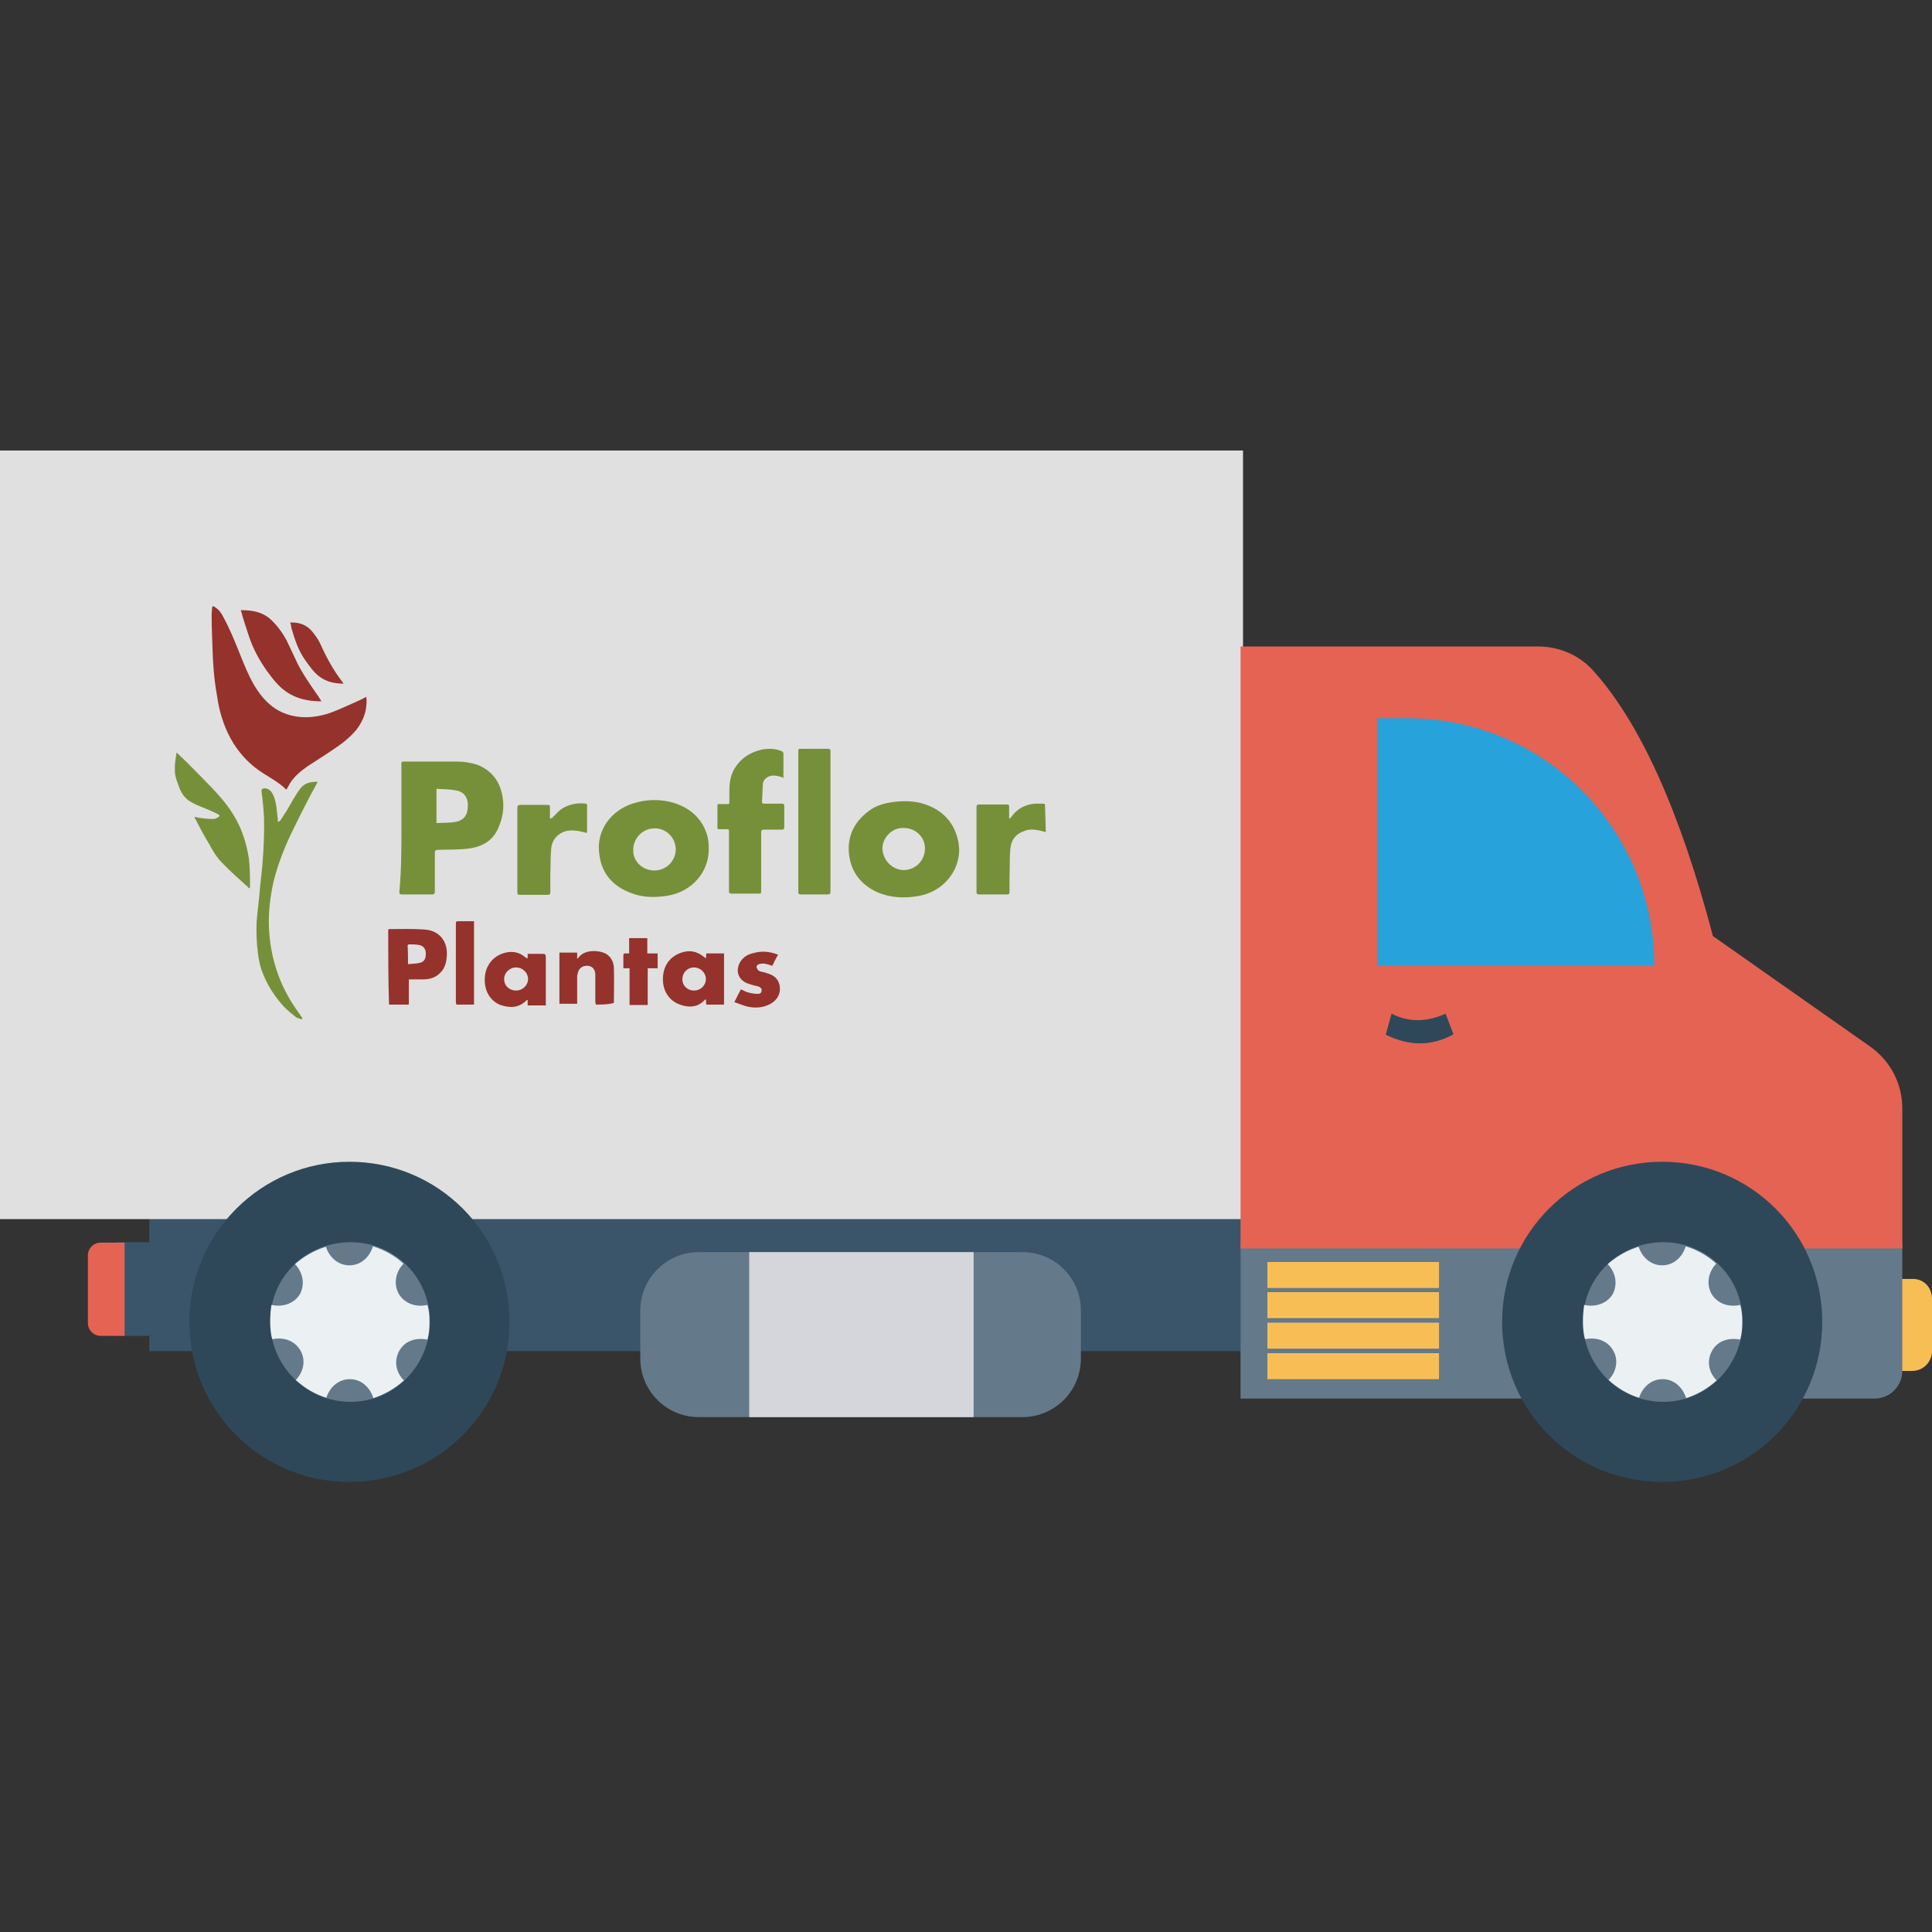 <?xml version="1.0" encoding="UTF-8"?> <!-- Generator: Adobe Illustrator 23.0.1, SVG Export Plug-In . SVG Version: 6.00 Build 0) --> <svg xmlns="http://www.w3.org/2000/svg" xmlns:xlink="http://www.w3.org/1999/xlink" version="1.1" id="Capa_1" x="0px" y="0px" viewBox="0 0 468.3 468.3" style="enable-background:new 0 0 468.3 468.3;" xml:space="preserve"><rect x="0" y="0" width="468.3" height="468.3" fill="#333333" stroke="none"/> <style type="text/css"> .st0{fill:#F7BE56;} .st1{fill:#3A556A;} .st2{fill:#64798A;} .st3{fill:#E56353;} .st4{fill:#E0E0E0;} .st5{fill:#27A2DB;} .st6{fill:#2F4859;} .st7{fill:#EBF0F3;} .st8{fill:#D5D6DB;} .st9{fill:#769039;} .st10{fill:#95322C;} #rueda-iquierda { -webkit-animation: rotating 1s linear infinite; -moz-animation: rotating 1s linear infinite; -ms-animation: rotating 1s linear infinite; -o-animation: rotating 1s linear infinite; animation: rotating 1s linear infinite; transform-origin: 85px 320px; display: inline-block; } #rueda-derecha { -webkit-animation: rotating 1s linear infinite; -moz-animation: rotating 1s linear infinite; -ms-animation: rotating 1s linear infinite; -o-animation: rotating 1s linear infinite; animation: rotating 1s linear infinite; transform-origin: 403px 320px; display: inline-block; } @-webkit-keyframes rotating /* Safari and Chrome */ { from { -webkit-transform: rotate(0deg); -o-transform: rotate(0deg); transform: rotate(0deg); } to { -webkit-transform: rotate(360deg); -o-transform: rotate(360deg); transform: rotate(360deg); } } @keyframes rotating { from { -ms-transform: rotate(0deg); -moz-transform: rotate(0deg); -webkit-transform: rotate(0deg); -o-transform: rotate(0deg); transform: rotate(0deg); } to { -ms-transform: rotate(360deg); -moz-transform: rotate(360deg); -webkit-transform: rotate(360deg); -o-transform: rotate(360deg); transform: rotate(360deg); } } .rotating { } </style> <path class="st0" d="M468.3,314.8v12.7c0,2.6-2.1,4.8-4.8,4.8h-7.1V310h7.1C466.2,309.9,468.3,312,468.3,314.8z"></path> <polygon class="st1" points="312,281.6 312,327.5 36.2,327.5 36.2,323.8 28.3,323.8 28.3,301.1 36.2,301.1 36.2,281.6 "></polygon> <path class="st2" d="M461.1,301.1v31.2c0,3.7-3,6.7-6.7,6.7H300.7v-37.8H461.1L461.1,301.1z"></path> <path class="st3" d="M30.2,301.1v22.7h-5.8c-1.7,0-3.1-1.4-3.1-3.1v-16.4c0-1.7,1.4-3.1,3.1-3.1H30.2z"></path> <rect y="109.2" class="st4" width="301.3" height="186.3"></rect> <path class="st3" d="M461.1,268.7v33.9H300.7V156.7h72.1c5.1,0,10.1,2.1,13.5,6c11.2,12.5,20.9,33.8,28.9,64.2l38,26.7 C458.2,257.1,461.1,262.6,461.1,268.7z"></path> <path class="st5" d="M401,234.1h-67.2v-60h7.2C374.2,174,401,200.9,401,234.1z"></path> <g> <path class="st6" d="M352.3,250.7c-2.5,1.4-5.2,2.2-8.1,2.2c-2.7,0-5.5-0.7-8.3-2.1l1.4-5.1c4.2,2.2,8.7,2,13.1,0L352.3,250.7z"></path> <path class="st6" d="M364.1,320.4c0,21.5,17.3,38.8,38.8,38.8s38.8-17.3,38.8-38.8s-17.3-38.8-38.8-38.8S364.1,299,364.1,320.4z"></path> </g> <path class="st2" d="M383.7,320.3c0,10.7,8.7,19.5,19.5,19.5c10.5,0,19.2-8.7,19.2-19.5c0-10.8-8.7-19.2-19.2-19.2 C392.4,301.1,383.7,309.6,383.7,320.3z"></path> <path id="rueda-derecha" class="st7" d="M383.7,320.3c0,1.5,0.1,3,0.5,4.3c2.6-0.5,5.3,0.2,6.8,2.7c1.4,2.4,0.8,5.2-1.1,7.2c2.1,1.9,4.5,3.4,7.4,4.3 c0.8-2.5,2.9-4.5,5.7-4.5c2.8,0,4.9,2,5.7,4.6c2.7-0.9,5.2-2.3,7.4-4.3c-1.9-1.9-2.5-4.7-1.1-7.2c1.4-2.5,4.1-3.2,6.8-2.7 c0.4-1.4,0.5-2.8,0.5-4.3c0-1.4-0.1-2.8-0.5-4.1c-2.6,0.6-5.4-0.2-6.9-2.6c-1.4-2.5-0.8-5.4,1.1-7.4c-2.1-1.9-4.5-3.3-7.4-4.2 c-0.8,2.6-2.9,4.6-5.7,4.6s-4.9-2-5.7-4.5c-2.8,0.9-5.3,2.3-7.5,4.2c1.9,2,2.5,4.8,1.2,7.3c-1.4,2.3-4.2,3.2-6.9,2.6 C383.8,317.5,383.7,318.9,383.7,320.3z"></path> <path class="st6" d="M45.9,320.4c0,21.5,17.3,38.8,38.8,38.8s38.8-17.3,38.8-38.8s-17.3-38.8-38.8-38.8 C63.3,281.6,45.9,299,45.9,320.4z"></path> <path class="st2" d="M65.5,320.3c0,10.7,8.7,19.5,19.5,19.5c10.5,0,19.2-8.7,19.2-19.5c0-10.8-8.7-19.2-19.2-19.2 C74.1,301.1,65.5,309.6,65.5,320.3z"></path> <path id="rueda-iquierda" class="st7" d="M65.5,320.3c0,1.5,0.1,3,0.5,4.3c2.6-0.5,5.3,0.2,6.8,2.7c1.4,2.4,0.8,5.2-1.1,7.2c2.1,1.9,4.5,3.4,7.4,4.3 c0.8-2.5,2.9-4.5,5.7-4.5c2.8,0,4.9,2,5.7,4.6c2.7-0.9,5.2-2.3,7.4-4.3c-1.9-1.9-2.5-4.7-1.1-7.2c1.4-2.5,4.1-3.2,6.8-2.7 c0.4-1.4,0.5-2.8,0.5-4.3c0-1.4-0.1-2.8-0.5-4.1c-2.6,0.6-5.4-0.2-6.9-2.6c-1.4-2.5-0.8-5.4,1.1-7.4c-2.1-1.9-4.5-3.3-7.4-4.2 c-0.8,2.6-2.9,4.6-5.7,4.6c-2.8,0-4.9-2-5.7-4.5c-2.8,0.9-5.3,2.3-7.5,4.2c1.9,2,2.5,4.8,1.2,7.3c-1.4,2.3-4.2,3.2-6.9,2.6 C65.6,317.5,65.5,318.9,65.5,320.3z"></path> <path class="st2" d="M262,317.7v11.6c0,7.9-6.4,14.2-14.2,14.2h-78.4c-7.9,0-14.2-6.4-14.2-14.2v-11.6c0-7.9,6.4-14.2,14.2-14.2 h78.4C255.7,303.5,262,309.8,262,317.7z"></path> <rect x="181.6" y="303.5" class="st8" width="54.4" height="40"></rect> <g> <rect x="307.2" y="305.9" class="st0" width="41.6" height="6.3"></rect> <rect x="307.2" y="313.2" class="st0" width="41.6" height="6.3"></rect> <rect x="307.2" y="320.6" class="st0" width="41.6" height="6.3"></rect> <rect x="307.2" y="328" class="st0" width="41.6" height="6.3"></rect> </g> <g> <g> <g> <path class="st9" d="M97.3,200.6c0-5.1,0-10.2,0-15.3c0-0.7,0-0.7,0.7-0.7c4.3,0,8.7,0,12.9,0c1.7,0,3.3,0.3,4.9,0.8 c3.1,1.3,5,3.5,5.8,6.7c0.7,2.8,0.5,5.5-0.7,8.3c-1.3,3.3-3.9,4.9-7.5,5.3c-2.3,0.3-4.8,0.2-7.3,0.3c-0.5,0-0.7,0.2-0.7,0.7 c0,3.2,0,6.4,0,9.5c0,0.4-0.2,0.6-0.6,0.6c-2.4,0-4.8,0-7.4,0c-0.5,0-0.6-0.2-0.6-0.6C97.3,210.9,97.3,205.7,97.3,200.6z M105.8,191.2c0,2.8,0,5.4,0,8.3c1.6-0.1,3.2,0,4.7-0.3c1.6-0.3,2.6-1.3,2.8-2.8c0.1-0.5,0.1-1.1,0.1-1.7 c-0.2-1.7-1.1-2.8-2.8-3.1C109,191.3,107.4,191.3,105.8,191.2z"></path> <path class="st9" d="M171.8,205.6c0.1,5.8-4.1,10.5-9.9,11.5c-3.1,0.5-6.2,0.5-9.1-0.7c-4.2-1.6-6.9-4.6-7.5-9.1 c-1-6.1,3-10.9,8-12.5c3.3-1.1,6.9-1.2,10.3-0.1c3.6,1.2,6.3,3.5,7.6,7.1C171.7,203.1,171.8,204.5,171.8,205.6z M158.6,211 c2.9,0,5.2-2.3,5.2-5.2c-0.1-3-2.6-5.2-5.4-5c-2.8,0.1-5,2.6-4.9,5.3C153.4,208.6,155.6,211,158.6,211z"></path> <path class="st9" d="M232.5,205.9c0,5.7-4.3,10.4-10,11.3c-3.4,0.6-6.9,0.4-10-1c-3.8-1.8-6.2-4.8-6.7-9.1 c-0.5-4.4,1.3-8,4.9-10.6c1.7-1.3,3.7-1.8,5.8-2.1c2.3-0.3,4.6-0.3,6.9,0.3c4.6,1.3,7.7,4.2,8.8,8.9 C232.4,204.3,232.4,205.1,232.5,205.9z M219.1,200.7c-2.9-0.2-5.3,2.5-5.2,5c0.1,2.8,2.3,5,4.9,5.2c2.9,0.1,5.3-2.1,5.4-5.1 C224.3,203,222,200.7,219.1,200.7z"></path> <path class="st9" d="M190.2,188.7c-0.4-0.2-0.8-0.4-1.3-0.5c-1.2-0.3-2.3-0.4-3.3,0.5c-0.5,0.4-0.7,1-0.7,1.6 c-0.1,1.3-0.1,2.8-0.2,4.1c0,0.3,0.2,0.4,0.5,0.4c1.4,0,2.9,0,4.3,0c0.4,0,0.6,0.1,0.6,0.6c0,1.7,0,3.4,0,5.1 c0,0.4-0.1,0.6-0.6,0.6c-1.4,0-2.8,0-4.3,0c-0.6,0-0.7,0.2-0.7,0.7c0,4.7,0,9.4,0,14c0,0.8,0,0.8-0.8,0.8c-2.1,0-4.2,0-6.4,0 c-0.5,0-0.6-0.2-0.6-0.6c0-4.8,0-9.5,0-14.3c0-0.7,0-0.7-0.7-0.7c-0.6,0-1.1,0-1.7,0c-0.3,0-0.4-0.1-0.4-0.4c0-1.8,0-3.5,0-5.3 c0-0.3,0.1-0.5,0.5-0.4c0.6,0,1.1,0,1.7,0c0.7,0,0.7,0,0.7-0.7c0-0.8,0-1.8,0-2.6c0-1.9,0.3-3.8,1.3-5.4c1.5-2.4,3.6-3.8,6.5-4.5 c1.7-0.3,3.3-0.3,4.9,0.4c0.2,0.1,0.4,0.3,0.4,0.5c0,2,0,4,0,6C190.2,188.6,190.2,188.7,190.2,188.7z"></path> <path class="st9" d="M193.5,199.1c0-5.6,0-11.2,0-16.8c0-0.8,0-0.8,0.8-0.8c2.1,0,4.2,0,6.4,0c0.5,0,0.6,0.2,0.6,0.6 c0,11.4,0,22.7,0,34.1c0,0.4-0.2,0.6-0.6,0.6c-2.2,0-4.3,0-6.6,0c-0.5,0-0.6-0.2-0.6-0.6C193.5,210.4,193.5,204.6,193.5,199.1z"></path> <path class="st9" d="M253.5,201.7c-0.8-0.2-1.4-0.4-2.1-0.5c-1.1-0.2-2.2-0.2-3.3,0.3c-2,0.7-3,2.2-3.2,4.2 c-0.2,2.2-0.1,4.4-0.2,6.7c0,1.3,0,2.5,0,3.8c0,0.4-0.1,0.6-0.6,0.6c-2.3,0-4.4,0-6.8,0c-0.5,0-0.6-0.2-0.6-0.6 c0-6.9,0-13.7,0-20.6c0-0.5,0.2-0.6,0.7-0.6c2.2,0,4.3,0,6.6,0c0.5,0,0.7,0.2,0.6,0.6c0,0.9,0,1.8,0,2.7c0.1,0,0.1,0,0.2,0.1 c0.2-0.2,0.3-0.3,0.5-0.6c1.4-1.9,3.3-2.8,5.6-3c0.7,0,1.4,0,2.1,0c0.2,0,0.3,0.3,0.3,0.3C253.4,197.3,253.4,199.5,253.5,201.7 C253.5,201.6,253.5,201.6,253.5,201.7z"></path> <path class="st9" d="M133.8,198.3c0.3-0.3,0.5-0.6,0.8-0.8c1.3-1.6,3-2.4,5-2.7c0.8-0.1,1.7-0.1,2.4,0c0.2,0,0.3,0.3,0.3,0.3 c0,2.2,0,4.3,0,6.6c0,0.1-0.1,0.1-0.1,0.2c-0.8-0.2-1.4-0.4-2.2-0.5c-1.4-0.2-2.8-0.2-4.1,0.6c-1.4,0.8-2.2,2.2-2.3,3.8 c-0.2,2-0.1,3.9-0.2,6c0,1.5,0,3,0,4.5c0,0.4-0.2,0.6-0.6,0.6c-2.3,0-4.4,0-6.8,0c-0.5,0-0.6-0.2-0.6-0.6c0-3,0-6.1,0-9.1 c0-3.8,0-7.7,0-11.4c0-0.5,0.2-0.7,0.7-0.7c2.2,0,4.3,0,6.6,0c0.5,0,0.7,0.2,0.6,0.6c0,0.9,0,1.8,0,2.7 C133.7,198.3,133.8,198.3,133.8,198.3z"></path> </g> <g> <path class="st10" d="M94.1,225.3c0.1,0,0.2-0.1,0.3-0.1c2.8,0,5.5-0.1,8.4,0.1c3.7,0.2,5.8,2.9,5.5,6.5 c-0.1,1.4-0.4,2.7-1.4,3.8c-1.2,1.4-2.8,1.8-4.5,1.8c-1.1,0-2.2,0-3.3,0c0,2,0,4,0,6.1c-1.6,0-3.2,0-4.8,0 C94.1,237.5,94.1,231.4,94.1,225.3z M98.9,233.7c1-0.1,1.9-0.1,2.8-0.3c1-0.2,1.5-0.9,1.5-2c0.1-1.2-0.4-2-1.4-2.3 c-0.9-0.2-1.8-0.2-2.7-0.2c-0.1,0-0.3,0.2-0.3,0.3C98.9,230.7,98.9,232.2,98.9,233.7z"></path> <path class="st10" d="M171.1,232.3c0-0.4,0.1-0.8,0.1-1.2c1.4,0,2.8,0,4.3,0c0,4.1,0,8.3,0,12.4c-1.4,0-2.8,0-4.3,0 c0-0.4-0.1-0.8-0.1-1.3c-0.1,0.1-0.2,0.1-0.3,0.2c-1.7,1.8-3.8,1.9-6,1.1c-2.8-1-4.3-3.6-4.1-6.7c0.2-2.8,1.6-4.8,4.2-5.8 c2.1-0.8,4-0.5,5.8,1C170.9,232.2,171,232.2,171.1,232.3z M168.2,240.1c1.7,0,2.9-1.3,2.9-2.8s-1.3-2.8-2.9-2.8 c-1.6,0-2.8,1.3-2.8,2.8C165.4,239,166.7,240.1,168.2,240.1z"></path> <path class="st10" d="M127.9,232.4c0-0.4,0-0.8,0-1.2c1.1,0,2.1,0,3.1,0c1.3,0,1.3,0,1.3,1.3c0,3.5,0,7.1,0,10.6 c0,0.2,0,0.3,0,0.6c-1.5,0-2.9,0-4.4,0c0-0.4,0-0.8,0-1.3c-0.1,0-0.2,0-0.3,0.1c-1.8,1.8-3.9,1.9-6.3,1.1c-2.5-1-3.9-3.4-3.8-6.4 c0.1-2.8,1.6-5,4.1-6c2.1-0.8,4.1-0.6,5.8,0.9C127.7,232.2,127.8,232.2,127.9,232.4z M122.2,237.3c0,1.7,1.3,2.8,2.9,2.8 s2.9-1.3,2.9-2.8s-1.3-2.8-2.9-2.8S122.2,235.8,122.2,237.3z"></path> <path class="st10" d="M144.4,243.5c0-0.2,0-0.4-0.1-0.6c0-2.2,0-4.3,0-6.6c0-1.3-0.7-2.1-1.8-2.2c-1.4-0.1-2.3,0.7-2.5,2 c-0.1,0.3-0.1,0.6-0.1,0.9c0,1.9,0,3.8,0,5.8c0,0.2,0,0.3,0,0.5c-1.5,0-2.8,0-4.3,0c0-4.1,0-8.3,0-12.4c1.4,0,2.8,0,4.3,0 c0,0.4,0,0.9,0,1.5c0.3-0.3,0.4-0.3,0.5-0.5c1.5-1.8,4.9-1.6,6.5-0.7c1.3,0.8,1.8,2,1.9,3.3c0.1,2.8,0,5.7,0,8.6 C147.5,243.5,145.9,243.5,144.4,243.5z"></path> <path class="st10" d="M188.6,231.4c-0.5,0.9-1,1.8-1.4,2.7c-0.6-0.2-1.2-0.4-1.8-0.5c-0.5-0.1-1,0-1.4,0.1 c-0.4,0.1-0.7,0.4-0.6,0.8c0.1,0.3,0.3,0.6,0.5,0.8c0.4,0.2,0.9,0.3,1.4,0.4c0.2,0.1,0.4,0.1,0.6,0.2c1.9,0.5,2.8,1.5,3.1,3.1 c0.3,1.8-0.6,3.4-2.2,4.3c-1.8,1-3.7,1.1-5.6,0.7c-1.1-0.3-2.1-0.7-3.2-1.1c0.6-1.2,1.1-2.2,1.6-3.1c0.7,0.3,1.3,0.7,1.9,0.8 c0.8,0.2,1.5,0.3,2.2,0.3c0.6,0,0.9-0.3,0.9-0.8c0.1-0.5-0.3-0.8-0.8-1c-0.8-0.2-1.4-0.3-2.2-0.6c-2.5-0.7-3.5-3-2.2-5.3 c0.8-1.3,1.9-1.9,3.3-2.2C184.8,230.4,186.7,230.7,188.6,231.4z"></path> <path class="st10" d="M114.9,243.5c-1.4,0-2.8,0-4.3,0c0-0.3-0.1-0.5-0.1-0.7c0-6.3,0-12.4,0-18.7c0-0.8,0-0.8,0.8-0.8 c1.2,0,2.3,0,3.6,0C114.9,230.1,114.9,236.8,114.9,243.5z"></path> <path class="st10" d="M152.6,234.7c-0.6,0-1,0-1.5,0c0-1.2,0-2.2,0-3.3c0-0.1,0.2-0.3,0.3-0.3c0.3,0,0.7,0,1.1,0 c0-1.3,0-2.4,0-3.7c1.5,0,2.9,0,4.4,0c0,1.2,0,2.4,0,3.7c0.8,0,1.7,0,2.5,0c0,1.2,0,2.3,0,3.6c-0.8,0-1.6,0-2.4,0 c0,2.9,0,5.8,0,8.9c-1.5,0-2.9,0-4.4,0C152.6,240.6,152.6,237.7,152.6,234.7z"></path> </g> </g> <g> <path class="st9" d="M73.1,247.1c-0.4-0.2-1-0.3-1.3-0.5c-1-0.8-2-1.6-2.9-2.5c-2.1-2.3-3.8-4.8-5-7.7c-0.8-1.8-1.2-3.7-1.4-5.5 c-0.3-2.4-0.4-4.8-0.3-7.4c0.2-2.7,0.6-5.3,0.8-8.1c0.2-1.9,0.4-3.8,0.6-5.7c0.3-3.8,0.5-7.7,0.4-11.4c-0.1-2.1-0.3-4.2-0.6-6.4 c-0.1-0.5,0.1-0.7,0.5-0.8c0.8-0.1,1.6,0.3,2.1,1.2c0.6,1,0.8,2.1,1,3.3c0.1,1.2,0.3,2.3,0.4,3.7c0.3-0.3,0.5-0.3,0.6-0.5 c0.5-0.8,1-1.5,1.5-2.3c1.1-1.9,2.1-3.8,3.4-5.5c1.1-1.3,2.5-1.5,4.1-1.5c-0.5,1-1,1.9-1.5,2.8c-1.7,3.2-3.3,6.4-4.9,9.7 c-1.8,3.8-3.3,7.7-4.3,11.7c-0.8,3.7-1.3,7.5-1.1,11.4c0.3,5.8,1.8,11.4,4.7,16.5c0.9,1.7,2.1,3.3,3.2,4.9 c0.1,0.1,0.2,0.2,0.2,0.3C73.1,247,73.1,247,73.1,247.1z"></path> <path class="st9" d="M42.8,182.4c0.8,0.8,1.4,1.3,2.1,2c2.2,2.2,4.3,4.3,6.5,6.6c1.9,2,3.8,4.2,5.3,6.7c1.9,3.1,3,6.6,3.6,10.2 c0.3,2.3,0.3,4.6,0.3,7c0,0.2-0.1,0.3-0.1,0.4c-0.2,0-0.3-0.1-0.3-0.2c-2.1-1.9-4.3-3.8-6.4-6c-1.3-1.3-2.3-3-3.2-4.7 c-1.2-1.9-2.2-3.9-3.3-6c-0.1-0.1-0.1-0.3-0.2-0.4c0.9,0.2,1.7,0.3,2.5,0.4c0.8,0.1,1.6,0.1,2.3,0.1c0.3,0,0.7-0.3,1-0.4 c0.4-0.3,0.4-0.5,0-0.7c-0.9-0.5-1.9-0.9-2.8-1.3c-1.2-0.5-2.4-0.9-3.6-1.6c-1.8-0.9-2.7-2.5-3.3-4.3c-0.5-1.3-0.9-2.5-0.8-3.8 C42.3,185.1,42.6,183.9,42.8,182.4z"></path> <path class="st10" d="M88.8,168.9c0.3,3-0.6,5.7-2.5,8.1c-1.3,1.5-2.8,2.8-4.4,3.9c-2.3,1.6-4.8,3.2-7.3,4.8 c-1.7,1.2-3.3,2.5-4.4,4.3c-0.3,0.5-0.5,1-0.8,1.4c-1.9-1.9-4.4-3.1-6.7-4.7c-2.8-2-5.1-4.6-6.8-7.7c-1.8-3.3-2.8-6.8-3.3-10.4 c-0.7-3.8-1-7.8-1.1-11.7c-0.1-2.6-0.2-5.3-0.2-8c0-0.5,0.1-1,0.1-1.5c0.1-0.5,0.2-0.6,0.6-0.3c1,0.6,1.6,1.4,2.1,2.4 c1.8,3.3,3.2,6.9,4.6,10.4c1.2,2.9,2.4,5.8,4.4,8.4c1.7,2.2,3.7,3.9,6.4,4.8c3.2,1.1,6.4,0.9,9.6,0c2.3-0.7,4.5-1.8,6.8-2.8 C86.8,169.9,87.9,169.4,88.8,168.9z"></path> <path class="st10" d="M58.4,147.9c2.4,0,4.7,0.3,6.7,1.8c1.8,1.5,3.2,3.4,4.3,5.4c0.9,1.8,1.8,3.8,2.7,5.7 c1.2,2.4,2.8,4.7,4.3,6.9c0.5,0.7,1,1.4,1.5,2.3c-3.1,0-6.1-0.6-8.6-2.4c-1.9-1.3-3.3-3.2-4.7-5.1c-1.8-2.6-3.3-5.3-4.3-8.4 c-0.6-1.9-1.3-3.8-1.8-5.8C58.4,148.2,58.4,148.1,58.4,147.9z"></path> <path class="st10" d="M70.3,150.9c2.2-0.1,4,0.5,5.4,2.2c0.8,1,1.6,2.1,2.1,3.3c1.4,3.1,3.1,6.2,5.2,8.9c0.1,0.1,0.2,0.3,0.3,0.4 c-2.2,0-4.2-0.4-6-1.8c-1.4-1.1-2.4-2.6-3.4-4c-1.6-2.3-2.5-5-3.3-7.8C70.6,151.7,70.5,151.3,70.3,150.9z"></path> </g> </g> </svg> 